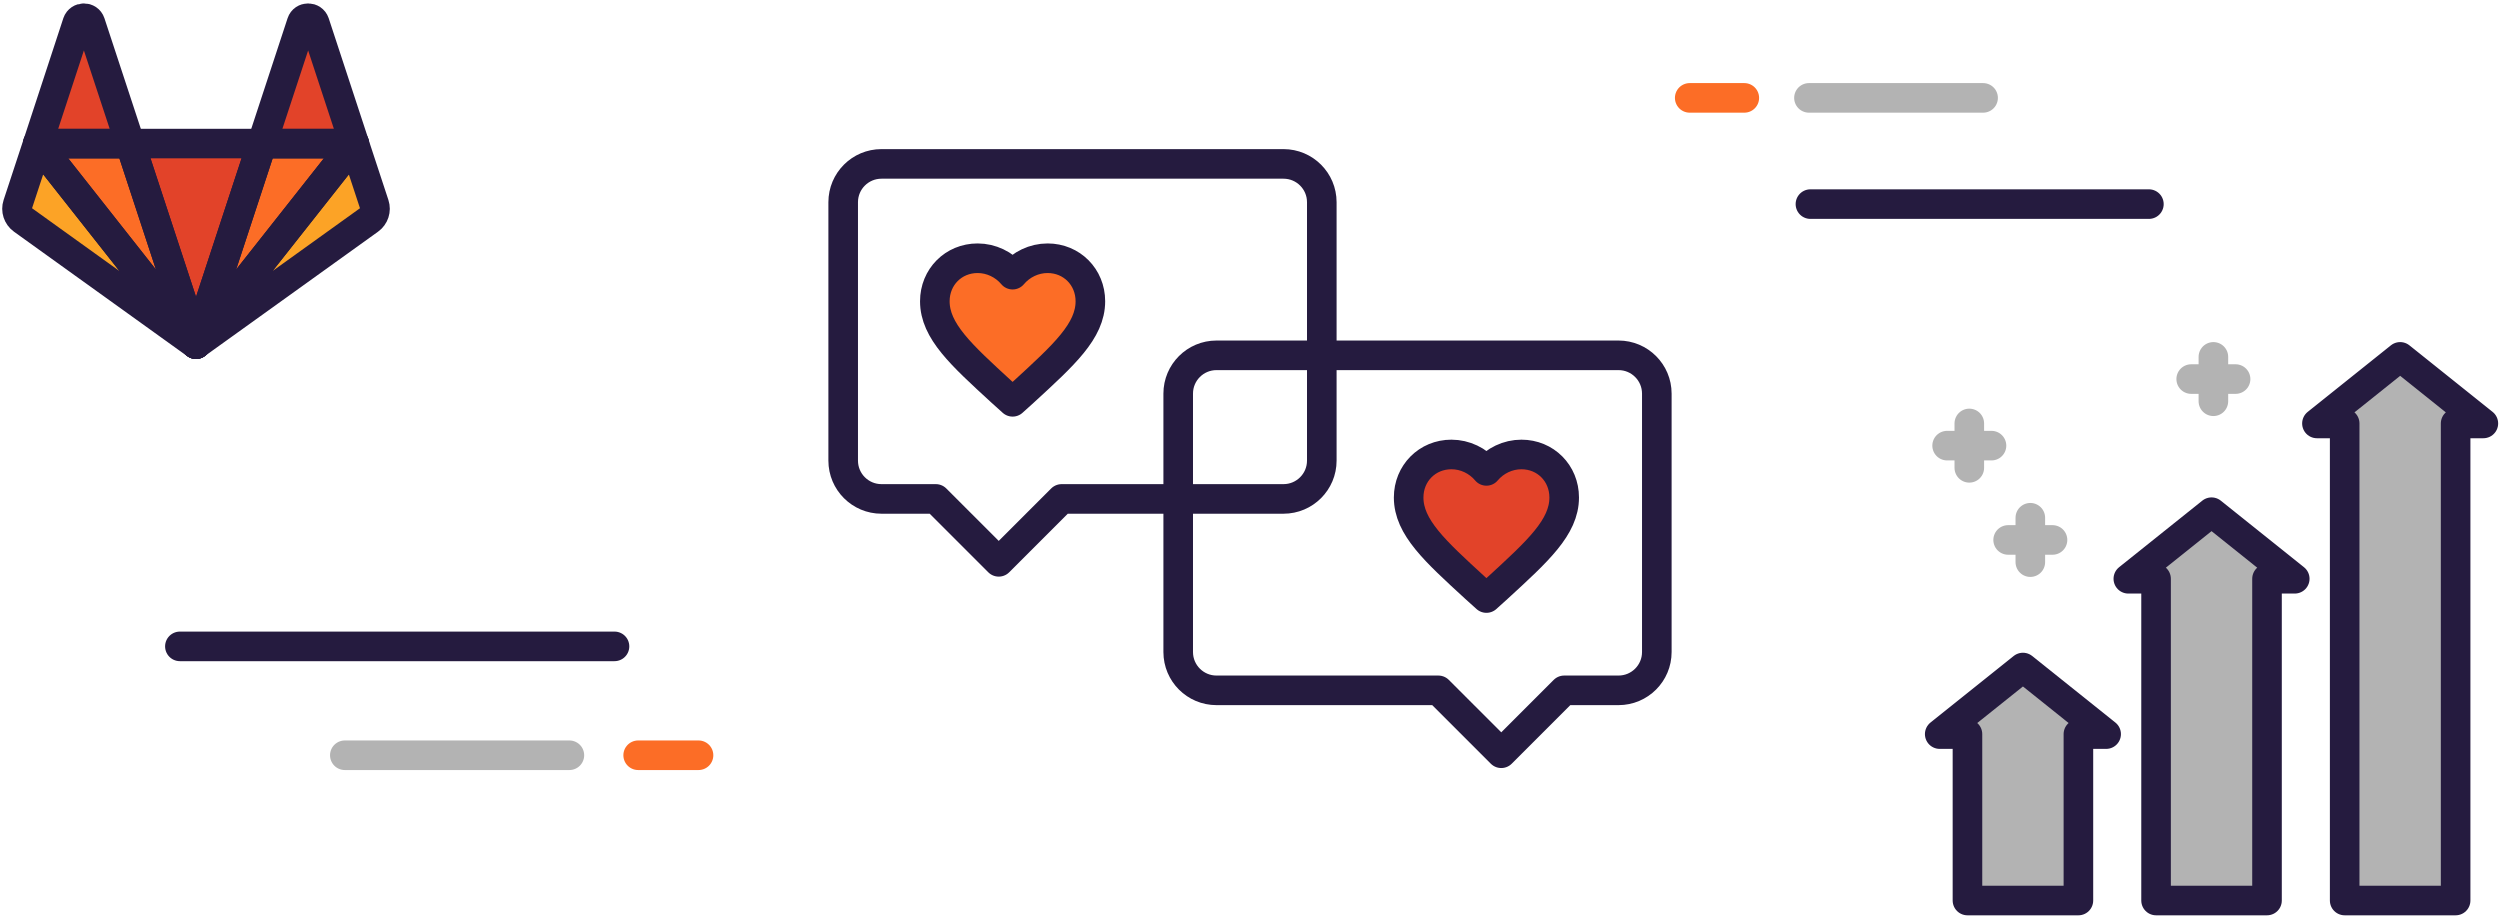 <svg xmlns="http://www.w3.org/2000/svg" viewBox="0 0 676 248" enable-background="new 0 0 676 248"><switch><g><path d="m347.06 44.32h-108.71c-5.718 0-10.353 4.635-10.353 10.353v69.882c0 5.718 4.635 10.353 10.353 10.353h14.698l17.01 17.01 17.01-17.01h59.993c5.718 0 10.353-4.635 10.353-10.353v-69.882c.001-5.718-4.634-10.353-10.352-10.353z" fill="none" stroke="#251b3f" stroke-linejoin="round" stroke-linecap="round" stroke-width="8" stroke-miterlimit="10"/><path d="m328.94 96.08h108.71c5.718 0 10.353 4.635 10.353 10.353v69.882c0 5.718-4.635 10.353-10.353 10.353h-14.698l-17.01 17.01-17.01-17.01h-59.993c-5.718 0-10.353-4.635-10.353-10.353v-69.882c-.001-5.719 4.634-10.353 10.352-10.353z" fill="none" stroke="#251b3f" stroke-linejoin="round" stroke-linecap="round" stroke-width="8" stroke-miterlimit="10"/><path d="m401.93 161.71l-3.05-2.751c-10.83-9.943-17.98-16.397-17.98-24.436 0-6.559 5.05-11.636 11.566-11.636 3.68 0 7.15 1.693 9.463 4.443 2.313-2.751 5.783-4.443 9.463-4.443 6.519 0 11.566 5.077 11.566 11.636 0 8.04-7.15 14.493-17.98 24.436l-3.048 2.751z" fill="#e24329" stroke="#251b3f" stroke-linejoin="round" stroke-linecap="round" stroke-width="8" stroke-miterlimit="10"/><path d="m273.81 108.65l-3.05-2.751c-10.83-9.943-17.98-16.397-17.98-24.436 0-6.559 5.05-11.636 11.566-11.636 3.68 0 7.15 1.693 9.463 4.443 2.313-2.751 5.783-4.443 9.463-4.443 6.519 0 11.566 5.077 11.566 11.636 0 8.04-7.15 14.493-17.98 24.436l-3.048 2.751z" fill="#fc6d26" stroke="#251b3f" stroke-linejoin="round" stroke-linecap="round" stroke-width="8" stroke-miterlimit="10"/><path fill="none" stroke="#fc6d26" stroke-linejoin="round" stroke-linecap="round" stroke-width="8" stroke-miterlimit="10" d="m456.9 26.468h14.76"/><path opacity=".3" fill="none" stroke="#000" stroke-linejoin="round" stroke-linecap="round" stroke-width="8" stroke-miterlimit="10" d="m489.14 26.468h47.09"/><path fill="none" stroke="#251b3f" stroke-linejoin="round" stroke-linecap="round" stroke-width="8" stroke-miterlimit="10" d="m489.54 55.19h91.52"/><path fill="none" stroke="#251b3f" stroke-linejoin="round" stroke-linecap="round" stroke-width="8" stroke-miterlimit="10" d="m48.64 174.78h117.52"/><path opacity=".3" fill="none" stroke="#000" stroke-linejoin="round" stroke-linecap="round" stroke-width="8" stroke-miterlimit="10" d="m93.24 204.22h60.72"/><path fill="none" stroke="#fc6d26" stroke-linejoin="round" stroke-linecap="round" stroke-width="8" stroke-miterlimit="10" d="m172.56 204.22h16.32"/><g><path d="m-102.19 91.9l17.826-54.24h-35.651l17.825 54.24" fill="#e24329" transform="translate(155.2 1.16)"/><path d="m24.466 91.9l-17.826-54.24h-24.96l42.786 54.24" fill="#fc6d26" transform="translate(28.531 1.161)"/><path d="m10.114 38.585l-5.424 16.48c-.491 1.496.039 3.148 1.336 4.081l46.874 33.678-42.786-54.24" fill="#fca326" transform="translate(.089.256)"/><path d="m-19.212-241.41h24.98l-10.75-32.668c-.55-1.671-2.948-1.671-3.518 0l-10.712 32.668" fill="#e24329" transform="translate(29.422 280.26)"/><path d="m-194.19 91.9l17.826-54.24h24.98l-42.806 54.24" fill="#fc6d26" transform="translate(247.2 1.161)"/><path d="m-150.51 38.585l5.424 16.48c.491 1.496-.039 3.148-1.336 4.081l-46.873 33.659 42.785-54.22" fill="#fca326" transform="translate(246.31.256)"/><path d="m-241.16-241.41h-24.98l10.731-32.668c.55-1.671 2.948-1.671 3.518 0l10.731 32.668" fill="#e24329" transform="translate(336.97 280.26)"/><g><path d="m-102.19 91.9l17.826-54.24h-35.651l17.825 54.24z" fill="none" stroke="#251b3f" stroke-linejoin="round" stroke-linecap="round" stroke-width="8" stroke-miterlimit="10" transform="translate(155.2 1.16)"/><path d="m24.466 91.9l-17.826-54.24h-24.96l42.786 54.24z" fill="none" stroke="#251b3f" stroke-linejoin="round" stroke-linecap="round" stroke-width="8" stroke-miterlimit="10" transform="translate(28.531 1.161)"/><path d="m10.114 38.585l-5.424 16.48c-.491 1.496.039 3.148 1.336 4.081l46.874 33.678-42.786-54.24z" fill="none" stroke="#251b3f" stroke-linejoin="round" stroke-linecap="round" stroke-width="8" stroke-miterlimit="10" transform="translate(.089.256)"/><path d="m-19.212-241.41h24.98l-10.75-32.668c-.55-1.671-2.948-1.671-3.518 0l-10.712 32.668z" fill="none" stroke="#251b3f" stroke-linejoin="round" stroke-linecap="round" stroke-width="8" stroke-miterlimit="10" transform="translate(29.422 280.26)"/><path d="m-194.19 91.9l17.826-54.24h24.98l-42.806 54.24z" fill="none" stroke="#251b3f" stroke-linejoin="round" stroke-linecap="round" stroke-width="8" stroke-miterlimit="10" transform="translate(247.2 1.161)"/><path d="m-150.51 38.585l5.424 16.48c.491 1.496-.039 3.148-1.336 4.081l-46.873 33.659 42.785-54.22z" fill="none" stroke="#251b3f" stroke-linejoin="round" stroke-linecap="round" stroke-width="8" stroke-miterlimit="10" transform="translate(246.31.256)"/><path d="m-241.16-241.41h-24.98l10.731-32.668c.55-1.671 2.948-1.671 3.518 0l10.731 32.668z" fill="none" stroke="#251b3f" stroke-linejoin="round" stroke-linecap="round" stroke-width="8" stroke-miterlimit="10" transform="translate(336.97 280.26)"/></g></g><path opacity=".3" d="m547 180.5l-22.5 18h7.5v45h30v-45h7.5z"/><path opacity=".3" d="m598 138.5l-22.5 18h7.5v87h30v-87h7.5z"/><path opacity=".3" d="m649 96.5l-22.5 18h7.5v129h30v-129h7.5z"/><g opacity=".3"><path fill="none" stroke="#000" stroke-linejoin="round" stroke-linecap="round" stroke-width="8" stroke-miterlimit="10" d="m549 140v6"/><path fill="none" stroke="#000" stroke-linejoin="round" stroke-linecap="round" stroke-width="8" stroke-miterlimit="10" d="m549 146v6"/><path fill="none" stroke="#000" stroke-linejoin="round" stroke-linecap="round" stroke-width="8" stroke-miterlimit="10" d="m555 146h-6"/><path fill="none" stroke="#000" stroke-linejoin="round" stroke-linecap="round" stroke-width="8" stroke-miterlimit="10" d="m549 146h-6"/></g><g opacity=".3"><path fill="none" stroke="#000" stroke-linejoin="round" stroke-linecap="round" stroke-width="8" stroke-miterlimit="10" d="m532.5 120.5v6"/><path fill="none" stroke="#000" stroke-linejoin="round" stroke-linecap="round" stroke-width="8" stroke-miterlimit="10" d="m532.5 114.5v6"/><path fill="none" stroke="#000" stroke-linejoin="round" stroke-linecap="round" stroke-width="8" stroke-miterlimit="10" d="m538.5 120.5h-6"/><path fill="none" stroke="#000" stroke-linejoin="round" stroke-linecap="round" stroke-width="8" stroke-miterlimit="10" d="m532.5 120.5h-6"/></g><g opacity=".3"><path fill="none" stroke="#000" stroke-linejoin="round" stroke-linecap="round" stroke-width="8" stroke-miterlimit="10" d="m598.5 102.5v6"/><path fill="none" stroke="#000" stroke-linejoin="round" stroke-linecap="round" stroke-width="8" stroke-miterlimit="10" d="m598.5 96.5v6"/><path fill="none" stroke="#000" stroke-linejoin="round" stroke-linecap="round" stroke-width="8" stroke-miterlimit="10" d="m604.5 102.5h-6"/><path fill="none" stroke="#000" stroke-linejoin="round" stroke-linecap="round" stroke-width="8" stroke-miterlimit="10" d="m598.5 102.5h-6"/></g><path fill="none" stroke="#251b3f" stroke-linejoin="round" stroke-linecap="round" stroke-width="8" stroke-miterlimit="10" d="m547 180.5l-22.5 18h7.5v45h30v-45h7.5z"/><path fill="none" stroke="#251b3f" stroke-linejoin="round" stroke-linecap="round" stroke-width="8" stroke-miterlimit="10" d="m598 138.5l-22.5 18h7.5v87h30v-87h7.5z"/><path fill="none" stroke="#251b3f" stroke-linejoin="round" stroke-linecap="round" stroke-width="8" stroke-miterlimit="10" d="m649 96.5l-22.5 18h7.5v129h30v-129h7.5z"/></g></switch></svg>
